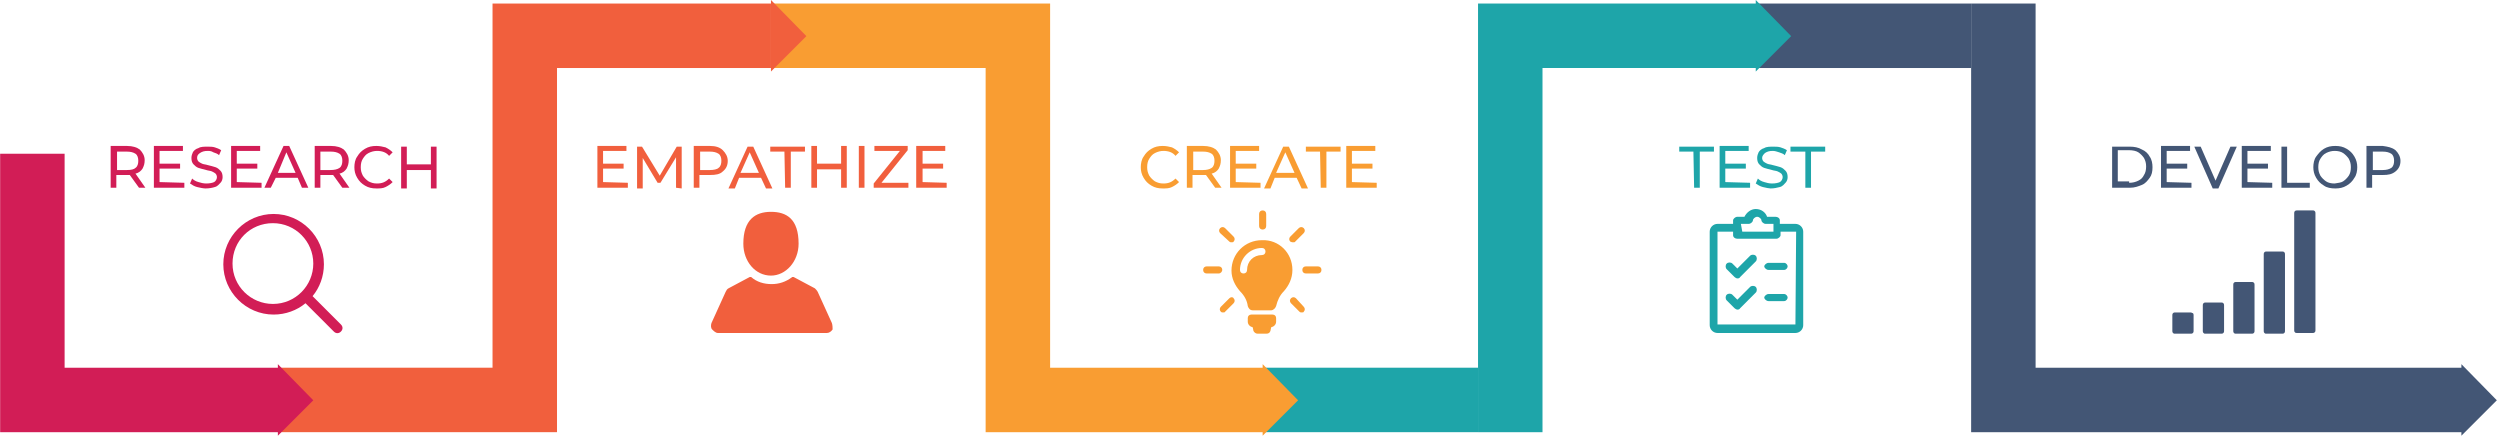 <svg width="754" height="132" viewBox="0 0 754 132" fill="none" xmlns="http://www.w3.org/2000/svg">
<path d="M41.923 56.625L39.145 52.778C38.718 52.778 38.504 52.778 38.291 52.778H35.086V56.625H33.376V44.018H38.291C40 44.018 41.282 44.445 42.137 45.086C42.992 45.941 43.633 47.009 43.633 48.291C43.633 49.359 43.419 50.001 42.992 50.855C42.564 51.496 41.923 52.137 40.855 52.351L43.846 56.625H41.923ZM40.855 50.642C41.496 50.214 41.71 49.359 41.71 48.505C41.71 47.65 41.496 46.795 40.855 46.368C40.214 45.941 39.359 45.727 38.291 45.727H35.299V51.283H38.291C39.573 51.283 40.428 51.069 40.855 50.642Z" fill="#D21D56"/>
<path d="M55.599 55.129V56.624H46.41V44.017H55.171V45.513H48.12V49.359H54.316V50.855H48.12V54.915L55.599 55.129Z" fill="#D21D56"/>
<path d="M59.445 56.411C58.59 56.197 57.949 55.77 57.308 55.343L57.949 53.847C58.376 54.274 59.017 54.702 59.872 54.915C60.513 55.129 61.368 55.343 62.223 55.343C63.291 55.343 64.146 55.129 64.573 54.915C65 54.702 65.428 54.06 65.428 53.419C65.428 52.992 65.214 52.565 65 52.351C64.787 52.137 64.359 51.924 63.932 51.71C63.505 51.496 62.864 51.496 62.223 51.283C61.368 51.069 60.513 50.855 59.872 50.642C59.231 50.428 58.804 50.001 58.376 49.573C57.949 49.146 57.735 48.505 57.735 47.65C57.735 47.009 57.949 46.368 58.163 45.941C58.376 45.513 59.017 44.872 59.872 44.659C60.513 44.231 61.582 44.231 62.65 44.231C63.291 44.231 64.146 44.231 64.787 44.445C65.428 44.659 66.069 44.872 66.71 45.3L66.069 46.795C65.641 46.368 65 46.154 64.359 45.941C63.718 45.513 63.077 45.513 62.65 45.513C61.582 45.513 60.941 45.727 60.3 46.154C59.658 46.582 59.445 47.009 59.445 47.65C59.445 48.078 59.658 48.505 59.872 48.718C60.086 48.932 60.513 49.146 60.941 49.359C61.368 49.573 62.009 49.573 62.65 49.787C63.505 50.001 64.359 50.214 65 50.428C65.641 50.642 66.069 51.069 66.496 51.496C66.924 51.924 67.137 52.565 67.137 53.419C67.137 54.06 66.924 54.702 66.496 55.129C66.069 55.556 65.641 56.197 64.787 56.411C64.146 56.625 63.077 56.838 62.009 56.838C61.368 56.838 60.3 56.625 59.445 56.411Z" fill="#D21D56"/>
<path d="M78.889 55.129V56.624H69.701V44.017H78.462V45.513H71.411V49.359H77.607V50.855H71.411V54.915L78.889 55.129Z" fill="#D21D56"/>
<path d="M89.787 53.633H83.163L81.667 56.624H79.744L85.513 44.017H87.223L92.992 56.624H91.069L89.787 53.633ZM89.146 52.137L86.368 45.941L83.804 52.137H89.146Z" fill="#D21D56"/>
<path d="M103.249 56.624L100.471 52.778C100.043 52.778 99.83 52.778 99.616 52.778H96.625V56.624H94.915V44.017H99.83C101.539 44.017 102.821 44.445 103.676 45.086C104.531 45.941 105.172 47.009 105.172 48.291C105.172 49.359 104.958 50.001 104.531 50.855C104.103 51.496 103.462 52.137 102.394 52.351L105.385 56.624H103.249ZM102.394 50.642C103.035 50.214 103.249 49.359 103.249 48.505C103.249 47.65 103.035 46.795 102.394 46.368C101.753 45.941 100.898 45.727 99.83 45.727H96.625V51.283H99.616C100.898 51.283 101.753 51.069 102.394 50.642Z" fill="#D21D56"/>
<path d="M110.087 55.983C109.018 55.342 108.377 54.701 107.736 53.633C107.095 52.565 106.881 51.496 106.881 50.428C106.881 49.359 107.095 48.077 107.736 47.223C108.377 46.154 109.018 45.513 110.087 44.872C111.155 44.231 112.223 44.017 113.505 44.017C114.574 44.017 115.428 44.231 116.283 44.445C117.138 44.872 117.779 45.3 118.42 45.941L117.352 47.009C116.497 45.941 115.215 45.513 113.719 45.513C112.864 45.513 112.01 45.727 111.155 46.154C110.3 46.582 109.873 47.223 109.445 47.864C109.018 48.505 108.804 49.359 108.804 50.428C108.804 51.496 109.018 52.137 109.445 52.992C109.873 53.633 110.514 54.274 111.155 54.701C112.01 55.129 112.651 55.342 113.719 55.342C115.215 55.342 116.283 54.915 117.352 53.847L118.42 54.915C117.779 55.556 117.138 55.983 116.283 56.411C115.428 56.838 114.574 56.838 113.505 56.838C112.223 56.838 111.155 56.624 110.087 55.983Z" fill="#D21D56"/>
<path d="M131.668 44.231V56.838H129.958V51.283H122.693V56.838H120.984V44.231H122.693V49.573H129.958V44.231H131.668Z" fill="#D21D56"/>
<path d="M189.361 55.129V56.625H180.173V44.018H188.933V45.513H181.882V49.359H188.079V50.855H181.882V54.915L189.361 55.129Z" fill="#F15F3D"/>
<path d="M203.891 56.625V47.436L199.19 55.129H198.335L193.848 47.65V56.838H192.138V44.231H193.634L198.976 52.992L204.104 44.231H205.6V56.838L203.891 56.625Z" fill="#F15F3D"/>
<path d="M217.994 45.3C218.848 46.154 219.489 47.223 219.489 48.505C219.489 49.787 219.062 50.855 217.994 51.71C217.139 52.565 215.857 52.778 214.147 52.778H210.942V56.624H209.233V44.017H214.147C215.857 44.017 217.139 44.445 217.994 45.3ZM216.711 50.642C217.352 50.214 217.566 49.359 217.566 48.505C217.566 47.65 217.352 46.795 216.711 46.368C216.07 45.941 215.216 45.727 214.147 45.727H211.156V51.283H214.147C215.216 51.283 216.284 51.069 216.711 50.642Z" fill="#F15F3D"/>
<path d="M229.532 53.633H222.908L221.626 56.838H219.703L225.472 44.231H227.182L232.951 56.838H231.028L229.532 53.633ZM228.891 52.137L226.113 45.941L223.335 52.137H228.891Z" fill="#F15F3D"/>
<path d="M236.583 45.727H232.31V44.231H242.78V45.727H238.507V56.625H236.797L236.583 45.727Z" fill="#F15F3D"/>
<path d="M255.387 44.017V56.624H253.678V51.069H246.413V56.624H244.703V44.017H246.413V49.359H253.678V44.017H255.387Z" fill="#F15F3D"/>
<path d="M259.02 44.017H260.729V56.624H259.02V44.017Z" fill="#F15F3D"/>
<path d="M273.977 55.129V56.624H263.507V55.342L271.413 45.513H263.721V44.017H273.763V45.3L265.857 55.129H273.977Z" fill="#F15F3D"/>
<path d="M285.516 55.129V56.624H276.328V44.017H285.088V45.513H278.251V49.359H284.447V50.855H278.251V54.915L285.516 55.129Z" fill="#F15F3D"/>
<path d="M347.269 55.983C346.2 55.343 345.559 54.702 344.918 53.633C344.277 52.565 344.063 51.496 344.063 50.428C344.063 49.359 344.277 48.078 344.918 47.223C345.559 46.154 346.2 45.513 347.269 44.872C348.337 44.231 349.405 44.018 350.687 44.018C351.756 44.018 352.61 44.231 353.465 44.445C354.32 44.872 354.961 45.3 355.602 45.941L354.534 47.009C353.679 45.941 352.397 45.513 350.901 45.513C350.046 45.513 349.192 45.727 348.337 46.154C347.482 46.582 347.055 47.223 346.627 47.864C346.2 48.505 345.986 49.359 345.986 50.428C345.986 51.496 346.2 52.137 346.627 52.992C347.055 53.633 347.696 54.274 348.337 54.702C349.192 55.129 349.833 55.343 350.901 55.343C352.397 55.343 353.465 54.915 354.534 53.847L355.602 54.915C354.961 55.556 354.32 55.983 353.465 56.411C352.61 56.838 351.756 56.838 350.687 56.838C349.405 56.838 348.337 56.625 347.269 55.983Z" fill="#F99D32"/>
<path d="M366.5 56.624L363.722 52.778C363.294 52.778 363.081 52.778 362.867 52.778H359.662V56.624H357.952V44.017H362.867C364.576 44.017 365.859 44.445 366.713 45.086C367.568 45.941 368.209 47.009 368.209 48.291C368.209 49.359 367.995 50.001 367.568 50.855C367.141 51.496 366.5 52.137 365.431 52.351L368.423 56.624H366.5ZM365.431 50.642C366.072 50.214 366.286 49.359 366.286 48.505C366.286 47.65 366.072 46.795 365.431 46.368C364.79 45.941 363.935 45.727 362.867 45.727H359.876V51.283H362.867C363.935 51.283 364.79 51.069 365.431 50.642Z" fill="#F99D32"/>
<path d="M380.175 55.129V56.624H370.987V44.017H379.747V45.513H372.696V49.359H378.893V50.855H372.696V54.915L380.175 55.129Z" fill="#F99D32"/>
<path d="M391.072 53.633H384.448L383.166 56.838H381.243L387.013 44.231H388.722L394.491 56.838H392.568L391.072 53.633ZM390.431 52.137L387.654 45.941L384.876 52.137H390.431Z" fill="#F99D32"/>
<path d="M398.124 45.727H393.85V44.231H404.32V45.727H400.047V56.625H398.337L398.124 45.727Z" fill="#F99D32"/>
<path d="M415.218 55.129V56.624H406.03V44.017H414.791V45.513H407.739V49.359H413.936V50.855H407.739V54.915L415.218 55.129Z" fill="#F99D32"/>
<path d="M510.732 45.727H506.458V44.231H516.929V45.727H512.655V56.625H510.946L510.732 45.727Z" fill="#1EA5A9"/>
<path d="M527.826 55.129V56.624H518.638V44.017H527.399V45.513H520.347V49.359H526.544V50.855H520.347V54.915L527.826 55.129Z" fill="#1EA5A9"/>
<path d="M531.672 56.411C530.818 56.197 530.176 55.77 529.535 55.343L530.176 53.847C530.604 54.274 531.245 54.702 532.1 54.915C532.741 55.129 533.595 55.343 534.45 55.343C535.518 55.343 536.373 55.129 536.8 54.915C537.228 54.702 537.655 54.06 537.655 53.419C537.655 52.992 537.442 52.565 537.228 52.351C537.014 52.137 536.587 51.924 536.159 51.71C535.732 51.496 535.091 51.496 534.45 51.283C533.595 51.069 532.741 50.855 532.1 50.642C531.459 50.428 531.031 50.001 530.604 49.573C530.176 49.146 529.963 48.505 529.963 47.65C529.963 47.009 530.176 46.368 530.39 45.941C530.604 45.513 531.245 44.872 532.1 44.659C532.741 44.231 533.809 44.231 534.877 44.231C535.518 44.231 536.373 44.231 537.014 44.445C537.655 44.659 538.296 44.872 538.937 45.3L538.296 46.795C537.869 46.368 537.228 46.154 536.587 45.941C535.946 45.727 535.305 45.513 534.664 45.513C533.595 45.513 532.954 45.727 532.313 46.154C531.886 46.582 531.459 47.009 531.459 47.65C531.459 48.078 531.672 48.505 531.886 48.718C532.1 48.932 532.527 49.146 532.954 49.359C533.382 49.573 534.023 49.573 534.664 49.787C535.518 50.001 536.373 50.214 537.014 50.428C537.655 50.642 538.083 51.069 538.51 51.496C538.937 51.924 539.151 52.565 539.151 53.419C539.151 54.06 538.937 54.702 538.51 55.129C538.083 55.556 537.655 56.197 536.8 56.411C535.946 56.625 535.091 56.838 534.023 56.838C533.595 56.838 532.527 56.625 531.672 56.411Z" fill="#1EA5A9"/>
<path d="M544.279 45.727H540.006V44.231H550.476V45.727H546.202V56.625H544.493V45.727H544.279Z" fill="#1EA5A9"/>
<path d="M637.016 44.231H642.358C643.64 44.231 644.922 44.445 645.99 45.086C647.059 45.513 647.913 46.368 648.341 47.223C648.982 48.078 649.195 49.359 649.195 50.428C649.195 51.71 648.982 52.778 648.341 53.633C647.7 54.488 647.059 55.343 645.99 55.77C644.922 56.197 643.853 56.625 642.358 56.625H637.016V44.231ZM642.144 55.129C643.212 55.129 644.067 54.915 644.922 54.488C645.776 54.06 646.204 53.633 646.631 52.778C647.058 52.137 647.272 51.283 647.272 50.214C647.272 49.146 647.058 48.505 646.631 47.65C646.204 47.009 645.563 46.368 644.922 45.941C644.281 45.513 643.212 45.3 642.144 45.3H638.725V54.702H642.144V55.129Z" fill="#435675"/>
<path d="M660.947 55.129V56.624H651.759V44.017H660.52V45.513H653.469V49.359H659.665V50.855H653.469V54.915L660.947 55.129Z" fill="#435675"/>
<path d="M674.623 44.231L669.067 56.838H667.358L661.802 44.231H663.725L668.212 54.488L672.699 44.231H674.623Z" fill="#435675"/>
<path d="M685.307 55.129V56.624H676.118V44.017H684.879V45.513H677.828V49.359H684.024V50.855H677.828V54.915L685.307 55.129Z" fill="#435675"/>
<path d="M688.084 44.231H689.794V55.129H696.631V56.625H688.084V44.231Z" fill="#435675"/>
<path d="M700.905 55.983C699.837 55.342 699.196 54.701 698.555 53.633C697.914 52.565 697.7 51.496 697.7 50.428C697.7 49.359 697.914 48.077 698.555 47.223C699.196 46.368 699.837 45.513 700.905 44.872C701.973 44.231 703.042 44.017 704.324 44.017C705.606 44.017 706.674 44.231 707.743 44.872C708.811 45.513 709.452 46.154 710.093 47.223C710.734 48.291 710.948 49.359 710.948 50.428C710.948 51.496 710.734 52.778 710.093 53.633C709.452 54.701 708.811 55.342 707.743 55.983C706.674 56.624 705.606 56.838 704.324 56.838C703.042 56.838 701.76 56.624 700.905 55.983ZM706.674 54.701C707.315 54.274 707.956 53.633 708.384 52.992C708.811 52.351 709.025 51.496 709.025 50.428C709.025 49.359 708.811 48.718 708.384 47.864C707.956 47.223 707.315 46.582 706.674 46.154C706.033 45.727 705.179 45.513 704.11 45.513C703.255 45.513 702.401 45.727 701.546 46.154C700.691 46.582 700.264 47.223 699.837 47.864C699.409 48.505 699.196 49.359 699.196 50.428C699.196 51.496 699.409 52.137 699.837 52.992C700.264 53.633 700.905 54.274 701.546 54.701C702.187 55.129 703.042 55.342 704.11 55.342C705.179 55.129 706.033 55.129 706.674 54.701Z" fill="#435675"/>
<path d="M722.486 45.3C723.341 46.154 723.982 47.223 723.982 48.505C723.982 49.787 723.555 50.855 722.486 51.71C721.418 52.565 720.35 52.778 718.64 52.778H715.435V56.624H713.725V44.017H718.64C720.136 44.231 721.418 44.445 722.486 45.3ZM721.204 50.642C721.845 50.214 722.059 49.359 722.059 48.505C722.059 47.65 721.845 46.795 721.204 46.368C720.563 45.941 719.708 45.727 718.64 45.727H715.649V51.283H718.64C719.708 51.283 720.563 51.069 721.204 50.642Z" fill="#435675"/>
<path d="M232.524 1.068V20.513H167.993V130.343H84.018V110.899H148.548V1.068H232.524Z" fill="#F15F3D"/>
<path d="M83.804 131.412V130.343H0.042V46.368H19.487V110.899H83.804V109.83L94.488 120.728L83.804 131.412Z" fill="#D21D56"/>
<path d="M445.774 110.899H381.243V130.343H445.774V110.899Z" fill="#1EA5A9"/>
<path d="M380.816 131.412V130.343H297.268V20.513H232.737V1.068H316.713V110.899H380.816V109.83L391.5 120.728L380.816 131.412Z" fill="#F99D32"/>
<path d="M594.494 1.068H529.749V20.513H594.494V1.068Z" fill="#435675"/>
<path d="M232.524 0L243.207 10.898L232.524 21.581" fill="#F15F3D"/>
<path d="M742.358 131.412V130.343H594.494V1.068H613.938V110.899H742.358V109.83L753.042 120.728L742.358 131.412Z" fill="#435675"/>
<path d="M529.536 21.581V20.513H465.219V130.343H445.774V1.068H529.536V0L540.219 10.898L529.536 21.581Z" fill="#1EA5A9"/>
<path d="M102.821 97.864L94.274 89.317C96.411 86.753 97.693 83.334 97.693 79.702C97.693 71.368 90.855 64.531 82.522 64.531C74.189 64.531 67.351 71.368 67.351 79.702C67.351 88.035 74.189 94.873 82.522 94.873C86.154 94.873 89.573 93.591 92.137 91.454L100.685 100.001C101.326 100.642 102.18 100.642 102.821 100.001C103.462 99.36 103.462 98.505 102.821 97.864ZM82.308 91.668C75.684 91.668 70.129 86.326 70.129 79.488C70.129 72.65 75.471 67.308 82.308 67.308C89.146 67.308 94.488 72.864 94.488 79.488C94.488 86.112 89.146 91.668 82.308 91.668Z" fill="#D21D56"/>
<path d="M232.524 83.121C237.011 83.121 240.857 78.847 240.857 73.505C240.857 66.026 237.225 63.889 232.524 63.889C227.823 63.889 224.19 66.24 224.19 73.505C224.19 78.847 227.823 83.121 232.524 83.121Z" fill="#F15F3D"/>
<path d="M250.9 97.437L246.626 88.035C246.413 87.608 245.985 87.18 245.772 86.967L239.361 83.548C239.148 83.548 238.934 83.548 238.934 83.548C237.011 85.044 234.874 85.685 232.737 85.685C230.387 85.685 228.25 85.044 226.541 83.548C226.327 83.548 226.327 83.548 226.113 83.548L219.703 86.967C219.276 87.18 219.062 87.608 218.848 88.035L214.575 97.437C214.361 98.078 214.361 98.933 214.788 99.36C215.216 99.787 215.857 100.428 216.498 100.428H249.404C250.045 100.428 250.686 100.001 251.114 99.36C251.114 98.933 251.114 98.078 250.9 97.437Z" fill="#F15F3D"/>
<path d="M384.876 95.941V97.01C384.876 97.864 384.235 98.505 383.38 98.719L383.166 99.787C382.953 100.429 382.525 100.642 381.884 100.642H379.32C378.679 100.642 378.252 100.215 378.038 99.787L377.824 98.719C376.97 98.505 376.328 97.864 376.328 97.01V95.941C376.328 95.3 376.756 94.873 377.397 94.873H383.807C384.448 94.873 384.876 95.3 384.876 95.941ZM389.79 81.411C389.79 83.975 388.722 86.112 387.226 87.822C385.944 89.104 385.303 90.599 384.876 92.309C384.662 92.95 384.021 93.591 383.38 93.591H377.824C376.97 93.591 376.542 92.95 376.328 92.309C376.115 90.599 375.26 89.104 373.978 87.822C372.482 86.112 371.414 83.975 371.414 81.625C371.414 76.497 375.474 72.437 380.602 72.437C385.73 72.223 389.79 76.283 389.79 81.411ZM381.67 75.856C381.67 75.215 381.243 74.787 380.602 74.787C376.97 74.787 373.978 77.779 373.978 81.411C373.978 82.052 374.405 82.48 375.046 82.48C375.687 82.48 376.115 82.052 376.115 81.411C376.115 78.847 378.038 76.924 380.602 76.924C381.243 76.924 381.67 76.497 381.67 75.856ZM380.816 69.232C381.457 69.232 381.884 68.804 381.884 68.163V64.531C381.884 63.89 381.457 63.462 380.816 63.462C380.175 63.462 379.747 63.89 379.747 64.531V68.163C379.747 68.804 380.175 69.232 380.816 69.232ZM368.636 81.411C368.636 80.77 368.209 80.343 367.568 80.343H363.935C363.294 80.343 362.867 80.77 362.867 81.411C362.867 82.052 363.294 82.48 363.935 82.48H367.568C368.209 82.48 368.636 81.839 368.636 81.411ZM397.483 80.343H393.85C393.209 80.343 392.782 80.77 392.782 81.411C392.782 82.052 393.209 82.48 393.85 82.48H397.483C398.124 82.48 398.551 82.052 398.551 81.411C398.551 80.77 398.124 80.343 397.483 80.343ZM370.773 89.958L368.209 92.522C367.781 92.95 367.781 93.591 368.209 94.018C368.422 94.232 368.636 94.232 368.85 94.232C369.063 94.232 369.491 94.232 369.491 94.018L372.055 91.454C372.482 91.027 372.482 90.386 372.055 89.958C371.841 89.531 371.2 89.531 370.773 89.958ZM390.004 73.078C390.218 73.078 390.645 73.078 390.645 72.864L393.209 70.3C393.636 69.873 393.636 69.232 393.209 68.804C392.782 68.377 392.141 68.377 391.713 68.804L389.149 71.368C388.722 71.796 388.722 72.437 389.149 72.864C389.576 73.078 389.79 73.078 390.004 73.078ZM370.773 72.864C370.987 73.078 371.2 73.078 371.414 73.078C371.628 73.078 372.055 73.078 372.055 72.864C372.482 72.437 372.482 71.796 372.055 71.368L369.491 68.804C369.063 68.377 368.422 68.377 367.995 68.804C367.568 69.232 367.568 69.873 367.995 70.3L370.773 72.864ZM390.859 89.958C390.431 89.531 389.79 89.531 389.363 89.958C388.935 90.386 388.935 91.027 389.363 91.454L391.927 94.018C392.141 94.232 392.354 94.232 392.568 94.232C392.782 94.232 393.209 94.232 393.209 94.018C393.636 93.591 393.636 92.95 393.209 92.522L390.859 89.958Z" fill="#F99D32"/>
<path d="M529.535 77.138C529.108 76.71 528.253 76.71 527.826 77.138L523.98 80.984L522.484 79.488C522.057 79.061 521.202 79.061 520.775 79.488C520.347 79.915 520.347 80.77 520.775 81.198L523.125 83.548C523.339 83.762 523.766 83.975 523.98 83.975C524.194 83.975 524.621 83.975 524.835 83.548L529.535 78.847C529.963 78.42 529.963 77.565 529.535 77.138Z" fill="#1EA5A9"/>
<path d="M529.535 86.539C529.108 86.112 528.253 86.112 527.826 86.539L523.98 90.386L522.484 88.89C522.057 88.463 521.202 88.463 520.775 88.89C520.347 89.317 520.347 90.172 520.775 90.599L523.125 92.95C523.339 93.163 523.766 93.377 523.98 93.377C524.194 93.377 524.621 93.377 524.835 92.95L529.535 88.249C529.963 87.822 529.963 86.967 529.535 86.539Z" fill="#1EA5A9"/>
<path d="M538.083 79.274H533.382C532.741 79.274 532.1 79.915 532.1 80.343C532.1 80.77 532.741 81.411 533.382 81.411H538.083C538.724 81.411 539.151 80.77 539.151 80.343C539.151 79.915 538.724 79.274 538.083 79.274Z" fill="#1EA5A9"/>
<path d="M538.083 88.676H533.382C532.741 88.676 532.1 89.317 532.1 89.745C532.1 90.172 532.741 90.813 533.382 90.813H538.083C538.724 90.813 539.151 90.172 539.151 89.745C539.151 89.317 538.724 88.676 538.083 88.676Z" fill="#1EA5A9"/>
<path d="M541.501 67.522H536.8V66.454C536.8 65.813 536.159 65.385 535.518 65.385H532.954C532.527 64.103 531.245 63.035 529.535 63.035C528.04 63.035 526.758 64.103 526.117 65.385H523.98C523.339 65.385 522.698 66.026 522.698 66.454V67.522H517.997C516.715 67.522 515.646 68.591 515.646 69.873V98.078C515.646 99.36 516.715 100.428 517.997 100.428H541.501C542.783 100.428 543.852 99.36 543.852 98.078V69.873C543.852 68.591 542.783 67.522 541.501 67.522ZM525.048 67.522H527.399C528.04 67.522 528.681 66.881 528.681 66.454C528.681 66.026 529.322 65.385 529.963 65.385C530.604 65.385 531.245 66.026 531.245 66.454C531.245 66.881 531.886 67.522 532.527 67.522H534.877V69.873H525.476L525.048 67.522ZM541.501 97.864H517.997V69.873H522.698V70.941C522.698 71.582 523.339 72.009 523.98 72.009H535.732C536.373 72.009 537.014 71.368 537.014 70.941V69.873H541.715L541.501 97.864Z" fill="#1EA5A9"/>
<path d="M660.734 94.232H656.033C655.819 94.232 655.605 94.232 655.392 94.446C655.178 94.659 655.178 94.873 655.178 95.087V99.787C655.178 100.001 655.178 100.215 655.392 100.429C655.605 100.642 655.605 100.642 656.033 100.642H660.734C660.947 100.642 661.161 100.642 661.375 100.429C661.588 100.215 661.588 100.001 661.588 99.787V95.087C661.588 94.873 661.588 94.659 661.375 94.446C661.161 94.446 660.947 94.232 660.734 94.232Z" fill="#435675"/>
<path d="M679.11 85.044H674.409C674.196 85.044 673.982 85.044 673.768 85.257C673.555 85.471 673.555 85.685 673.555 85.898V99.788C673.555 100.001 673.555 100.215 673.768 100.429C673.982 100.642 673.982 100.642 674.409 100.642H679.11C679.324 100.642 679.538 100.642 679.751 100.429C679.965 100.215 679.965 100.001 679.965 99.788V85.898C679.965 85.685 679.965 85.471 679.751 85.257C679.538 85.044 679.324 85.044 679.11 85.044Z" fill="#435675"/>
<path d="M669.922 91.24H665.221C665.007 91.24 664.794 91.24 664.58 91.454C664.366 91.668 664.366 91.881 664.366 92.095V99.787C664.366 100.001 664.366 100.215 664.58 100.428C664.794 100.642 664.794 100.642 665.221 100.642H669.922C670.135 100.642 670.349 100.642 670.563 100.428C670.777 100.215 670.777 100.001 670.777 99.787V92.095C670.777 91.881 670.777 91.668 670.563 91.454C670.349 91.24 670.135 91.24 669.922 91.24Z" fill="#435675"/>
<path d="M688.298 75.856H683.597C683.384 75.856 683.17 75.856 682.956 76.069C682.742 76.283 682.742 76.497 682.742 76.71V99.787C682.742 100.001 682.742 100.215 682.956 100.429C683.17 100.642 683.17 100.642 683.597 100.642H688.298C688.512 100.642 688.725 100.642 688.939 100.429C689.153 100.215 689.153 100.001 689.153 99.787V76.71C689.153 76.497 689.153 76.283 688.939 76.069C688.725 75.856 688.512 75.856 688.298 75.856Z" fill="#435675"/>
<path d="M698.127 63.676C697.914 63.462 697.914 63.462 697.486 63.462H692.785C692.572 63.462 692.358 63.462 692.144 63.676C691.931 63.89 691.931 64.103 691.931 64.317V99.574C691.931 99.787 691.931 100.001 692.144 100.215C692.358 100.429 692.358 100.429 692.785 100.429H697.486C697.7 100.429 697.914 100.429 698.127 100.215C698.341 100.001 698.341 99.787 698.341 99.574V64.317C698.341 64.103 698.341 63.89 698.127 63.676Z" fill="#435675"/>
</svg>
